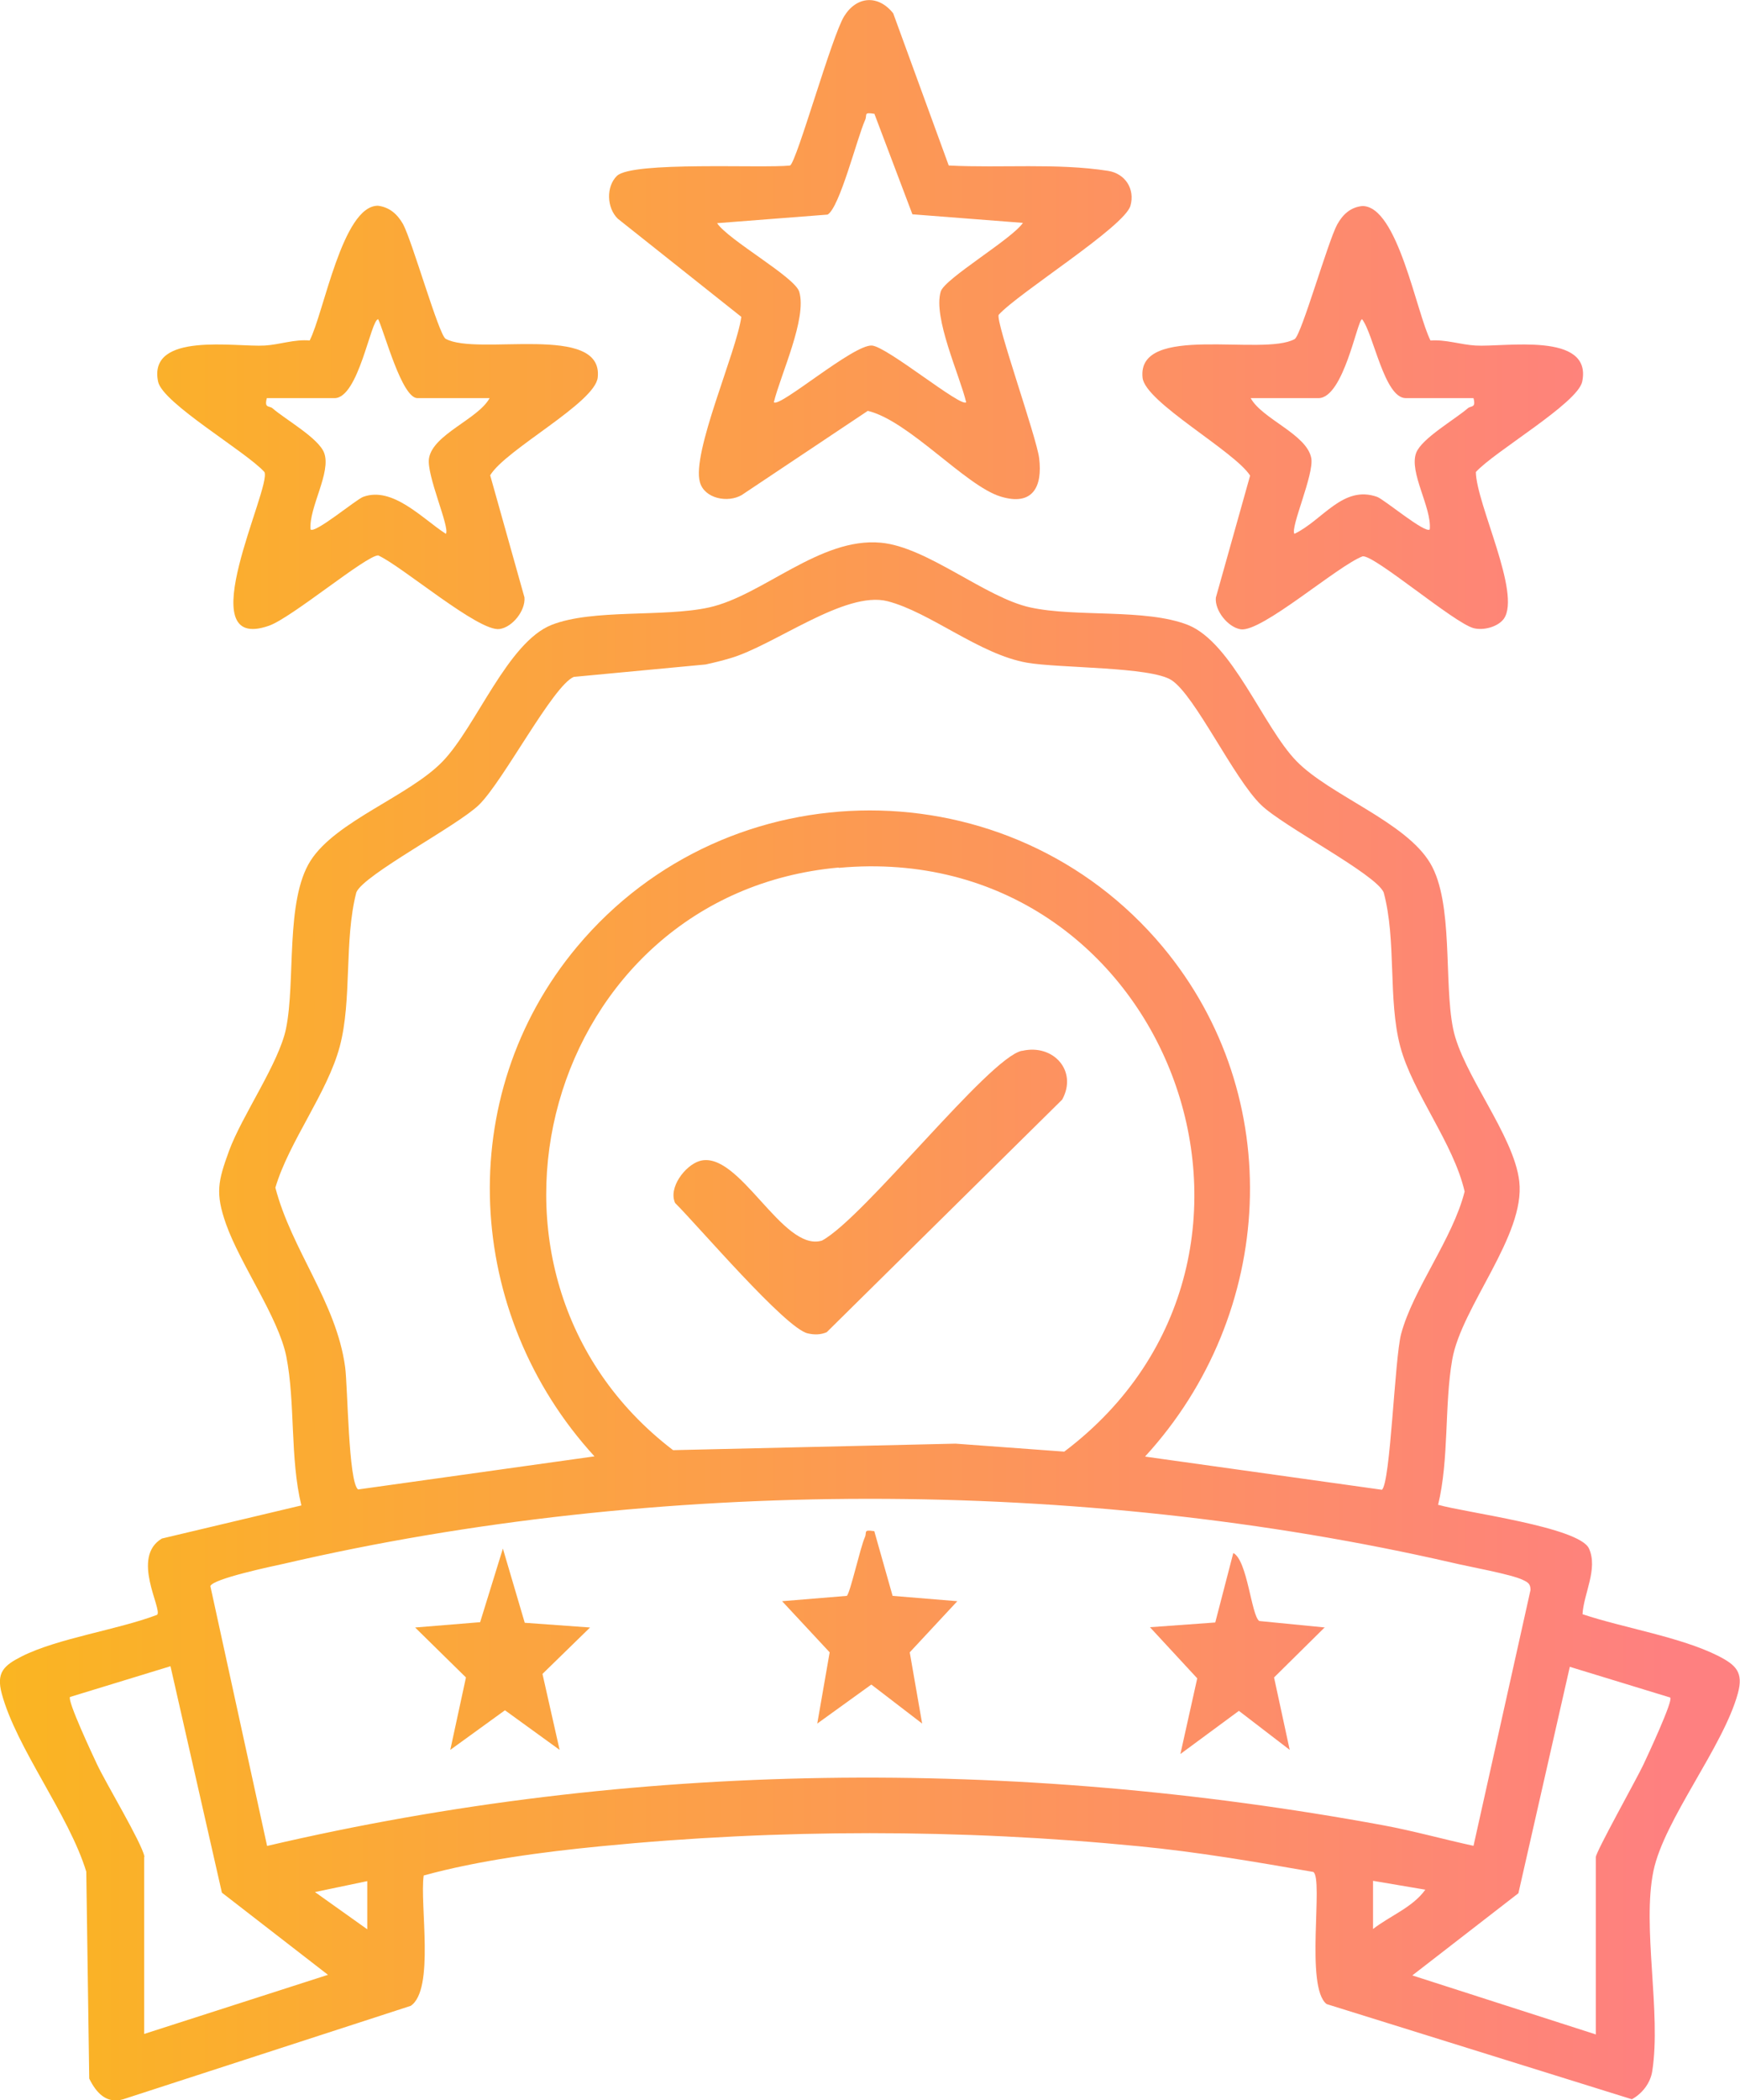 <?xml version="1.0" encoding="UTF-8"?>
<svg id="Layer_2" data-name="Layer 2" xmlns="http://www.w3.org/2000/svg" xmlns:xlink="http://www.w3.org/1999/xlink" viewBox="0 0 58.89 71.05">
  <defs>
    <style>
      .cls-1 {
        fill: url(#linear-gradient);
      }

      .cls-1, .cls-2, .cls-3, .cls-4, .cls-5, .cls-6, .cls-7, .cls-8 {
        stroke-width: 0px;
      }

      .cls-2 {
        fill: url(#linear-gradient-6);
      }

      .cls-3 {
        fill: url(#linear-gradient-5);
      }

      .cls-4 {
        fill: url(#linear-gradient-2);
      }

      .cls-5 {
        fill: url(#linear-gradient-7);
      }

      .cls-6 {
        fill: url(#linear-gradient-3);
      }

      .cls-7 {
        fill: url(#linear-gradient-8);
      }

      .cls-8 {
        fill: url(#linear-gradient-4);
      }
    </style>
    <linearGradient id="linear-gradient" x1="-1.07" y1="44.69" x2="56.54" y2="44.69" gradientUnits="userSpaceOnUse">
      <stop offset="0" stop-color="#fab620"/>
      <stop offset="1" stop-color="#fe8080"/>
    </linearGradient>
    <linearGradient id="linear-gradient-2" x1="-1.07" y1="8.44" x2="56.54" y2="8.44" xlink:href="#linear-gradient"/>
    <linearGradient id="linear-gradient-3" x1="-1.07" y1="14.13" x2="56.54" y2="14.13" xlink:href="#linear-gradient"/>
    <linearGradient id="linear-gradient-4" x1="-1.07" y1="14.13" x2="56.54" y2="14.13" xlink:href="#linear-gradient"/>
    <linearGradient id="linear-gradient-5" x1="-1.07" y1="55.79" x2="56.54" y2="55.79" xlink:href="#linear-gradient"/>
    <linearGradient id="linear-gradient-6" y1="55.94" x2="56.54" y2="55.94" xlink:href="#linear-gradient"/>
    <linearGradient id="linear-gradient-7" x1="-1.07" y1="55.04" x2="56.54" y2="55.04" xlink:href="#linear-gradient"/>
    <linearGradient id="linear-gradient-8" x1="5.61" y1="40.33" x2="50.62" y2="40.33" xlink:href="#linear-gradient"/>
  </defs>
  <g id="Layer_1-2" data-name="Layer 1">
    <g>
      <path class="cls-1" d="M48.68,50.91c.9.26,4.77.75,5.1,1.48.31.69-.18,1.52-.22,2.22,1.37.46,3.32.77,4.59,1.41.61.31.86.56.67,1.26-.49,1.81-2.5,4.28-2.86,6.02-.39,1.89.27,4.8-.04,6.77-.06.4-.34.76-.69.95l-10.33-3.22c-.74-.57-.1-4.23-.45-4.47-1.95-.34-3.93-.68-5.91-.87-6.01-.59-12.2-.59-18.2,0-1.96.19-4.15.48-6,.99-.14.97.38,3.86-.44,4.41l-9.73,3.16c-.57.17-.92-.23-1.15-.7l-.1-7c-.59-1.93-2.36-4.17-2.86-6.02-.19-.71.06-.95.67-1.26,1.23-.62,3.25-.9,4.59-1.41.18-.2-.9-1.95.16-2.58l4.72-1.12c-.39-1.59-.2-3.47-.51-5.04-.27-1.33-1.55-3.1-2.04-4.48-.37-1.05-.27-1.45.1-2.47.44-1.2,1.69-2.97,1.93-4.14.33-1.6-.03-4.33.83-5.68s3.35-2.19,4.48-3.37,2.19-4.02,3.68-4.61c1.4-.55,3.79-.25,5.33-.59,1.81-.4,3.75-2.38,5.81-2.19,1.57.14,3.54,1.86,5.06,2.19,1.55.34,3.89.03,5.33.59,1.51.6,2.55,3.45,3.68,4.61s3.7,2.05,4.53,3.46c.79,1.34.45,4.01.77,5.59.31,1.53,2.06,3.6,2.24,5.17.21,1.83-1.96,4.24-2.27,6.03-.27,1.55-.1,3.36-.48,4.92ZM38.77,49.28l8,1.12c.29-.22.43-4.43.65-5.27.41-1.53,1.75-3.22,2.15-4.82-.38-1.65-1.76-3.33-2.18-4.91-.42-1.59-.12-3.58-.56-5.21-.28-.63-3.4-2.23-4.15-2.96-.93-.9-2.23-3.7-3.03-4.22-.71-.46-3.8-.4-4.89-.59-1.61-.28-3.28-1.71-4.72-2.08s-3.84,1.5-5.33,1.93c-.27.08-.55.15-.83.21l-4.46.42c-.71.3-2.38,3.52-3.21,4.33-.73.71-3.9,2.36-4.15,2.96-.42,1.62-.14,3.63-.56,5.21s-1.72,3.22-2.18,4.78c.55,2.11,2.06,3.87,2.36,6.06.09.65.11,3.91.44,4.15l8-1.12c-4.4-4.8-4.82-12.18-.59-17.24,5.14-6.15,14.68-6.15,19.82,0,4.23,5.07,3.82,12.43-.59,17.24ZM28.38,29.35c-9.92.9-13.45,13.71-5.6,19.71l9.56-.22,3.68.27c8.8-6.64,3.46-20.76-7.63-19.75ZM49.87,62.45l1.93-8.66c0-.21-.09-.26-.26-.34-.38-.19-1.84-.45-2.38-.58-12.58-2.89-26.97-2.89-39.54.03-.41.09-2.42.51-2.5.76l1.92,8.79c12.38-2.9,25.28-3,37.77-.7,1.03.19,2.06.48,3.08.7ZM4.88,62.82v5.99l6.22-2-3.59-2.78-1.74-7.66-3.4,1.04c-.1.12.76,1.95.91,2.27.32.68,1.5,2.63,1.61,3.13ZM54.01,68.82v-5.99c0-.18,1.39-2.66,1.61-3.13.15-.32,1.01-2.16.91-2.27l-3.4-1.04-1.74,7.66-3.59,2.78,6.22,2ZM12.43,63.64l-1.77.37,1.77,1.26v-1.63ZM48.24,63.93l-1.77-.3v1.63c.58-.45,1.34-.73,1.77-1.33Z"/>
      <path class="cls-4" d="M32.13,5.6c1.76.09,3.63-.09,5.37.18.58.09.92.61.76,1.18-.2.71-3.78,2.94-4.46,3.69-.11.23,1.28,4.13,1.37,4.85.12.97-.22,1.63-1.3,1.3-1.19-.36-3.11-2.57-4.5-2.9l-4.27,2.85c-.47.27-1.25.12-1.41-.43-.29-1,1.23-4.39,1.4-5.6l-4.18-3.32c-.38-.37-.4-1.09-.03-1.45.52-.5,4.93-.25,5.86-.35.23-.14,1.41-4.37,1.83-5.05s1.15-.74,1.66-.1l1.88,5.15ZM29.59,3.85c-.38-.06-.23.03-.31.21-.27.6-.86,2.96-1.27,3.2l-3.74.29c.39.58,2.63,1.82,2.78,2.32.27.9-.63,2.8-.86,3.74.2.19,2.69-1.96,3.32-1.92.52.04,3.01,2.1,3.19,1.92-.22-.92-1.13-2.87-.86-3.75.14-.44,2.42-1.78,2.78-2.32l-3.74-.29-1.29-3.41Z"/>
      <path class="cls-6" d="M48.41,11.52c.52-.04,1.02.14,1.53.17.97.06,3.96-.48,3.61,1.22-.15.73-2.98,2.37-3.6,3.06.02,1.09,1.54,4.1.95,4.96-.2.28-.7.41-1.03.32-.68-.19-3.34-2.47-3.75-2.43-.85.32-3.42,2.58-4.13,2.47-.43-.07-.88-.63-.84-1.07l1.16-4.13c-.53-.83-3.55-2.48-3.64-3.31-.2-1.86,4.08-.71,5.15-1.31.23-.15,1.13-3.32,1.44-3.88.19-.34.45-.58.85-.62,1.2,0,1.83,3.63,2.31,4.56ZM49.87,13.47h-2.29c-.73,0-1.09-2.17-1.48-2.67-.16,0-.62,2.67-1.48,2.67h-2.29c.39.71,1.9,1.22,2.05,2.03.1.55-.72,2.36-.57,2.56.96-.46,1.64-1.66,2.8-1.25.24.09,1.64,1.26,1.78,1.1.07-.74-.71-1.93-.46-2.59.19-.49,1.3-1.12,1.75-1.51.11-.09.28,0,.19-.34Z"/>
      <path class="cls-8" d="M10.48,11.52c.48-.93,1.11-4.56,2.31-4.56.4.05.66.29.85.62.31.57,1.21,3.74,1.44,3.88,1.07.6,5.35-.55,5.15,1.31-.09.86-3.12,2.44-3.64,3.31l1.16,4.13c.04.45-.41,1.01-.84,1.07-.7.11-3.31-2.13-4.11-2.49-.41,0-2.94,2.12-3.7,2.38-2.74.96.1-4.68-.15-5.2-.62-.69-3.45-2.33-3.6-3.06-.35-1.7,2.64-1.16,3.61-1.22.51-.03,1.01-.22,1.53-.17ZM16.57,13.47h-2.44c-.53,0-1.11-2.21-1.33-2.67-.25,0-.66,2.67-1.48,2.67h-2.29c-.09.35.08.25.19.34.45.39,1.56,1.01,1.75,1.51.25.66-.52,1.85-.46,2.59.14.16,1.54-1.01,1.78-1.1,1-.37,2.02.75,2.8,1.25.15-.2-.67-2-.57-2.56.14-.81,1.66-1.32,2.05-2.03Z"/>
      <polygon class="cls-3" points="17.76 54.9 19.97 55.06 18.36 56.63 18.94 59.2 17.09 57.86 15.24 59.2 15.77 56.75 14.05 55.06 16.25 54.88 17.02 52.39 17.76 54.9"/>
      <path class="cls-2" d="M44.84,55.05l-1.72,1.7.53,2.45-1.72-1.32-1.98,1.46.57-2.56-1.6-1.73,2.21-.16.61-2.35c.48.24.61,2.12.88,2.3l2.23.22Z"/>
      <path class="cls-5" d="M29.59,51.8l.62,2.19,2.19.18-1.61,1.73.42,2.41-1.72-1.32-1.83,1.32.42-2.41-1.61-1.73,2.19-.18c.11-.08.46-1.65.61-1.98.08-.17-.07-.27.31-.21Z"/>
      <path class="cls-7" d="M34.58,35.55c-1.13.25-5.33,5.65-6.76,6.42-1.34.41-2.81-3.1-4.15-2.69-.48.15-1.06.9-.82,1.42.75.74,3.74,4.25,4.49,4.41.22.05.43.05.64-.04l7.97-7.87c.53-.97-.3-1.89-1.35-1.65Z"/>
    </g>
  </g>
</svg>